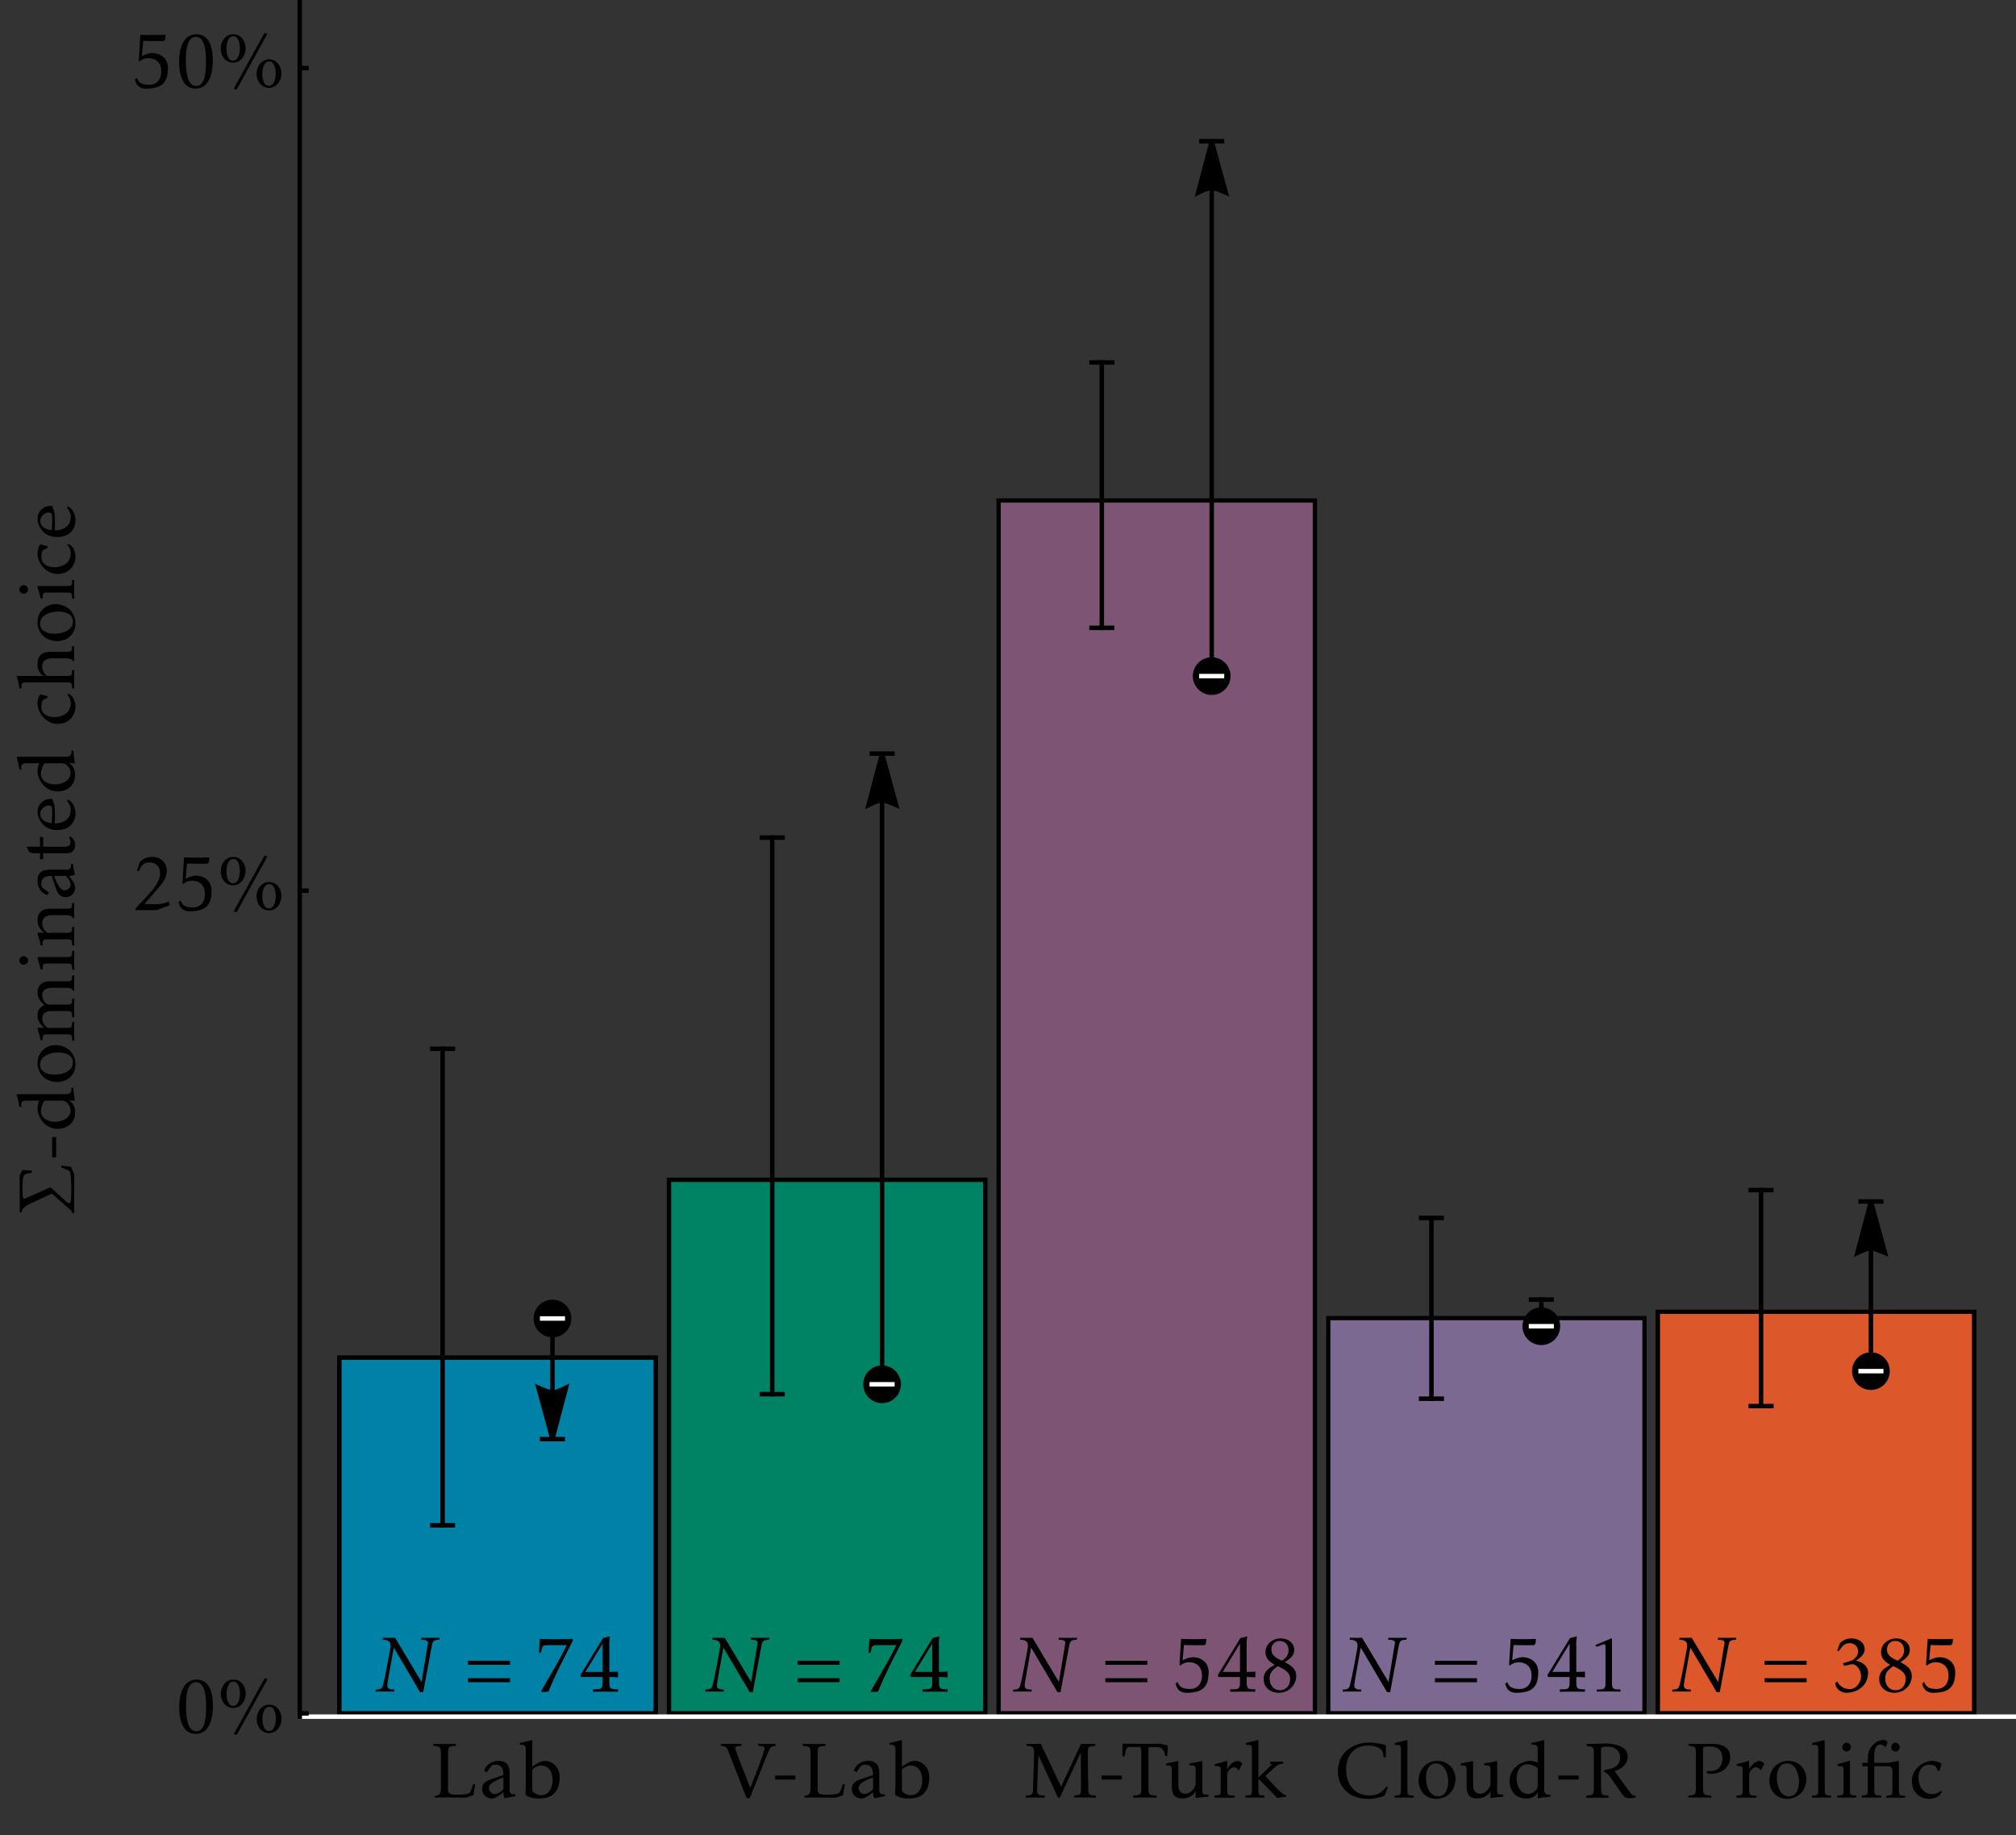 <?xml version="1.0"?>
 <svg xmlns="http://www.w3.org/2000/svg" xmlns:xlink="http://www.w3.org/1999/xlink" width="900" height="819" viewBox="0 0 900 819" version="1.1"><rect x="0" y="0" width="900" height="819" fill="#333333" stroke="none"/> <g id="surface26"> <path style="fill-rule:nonzero;fill:rgb(0%,50.587%,65.097%);fill-opacity:1;stroke-width:1;stroke-linecap:square;stroke-linejoin:miter;stroke:rgb(0%,50.587%,65.097%);stroke-opacity:1;stroke-miterlimit:3.239;" d="M 151.48 764.711 L 151.48 605.934 L 292.742 605.934 L 292.742 764.711 Z M 151.48 764.711 "></path> <path style="fill:none;stroke-width:2;stroke-linecap:square;stroke-linejoin:miter;stroke:rgb(0%,0%,0%);stroke-opacity:1;stroke-miterlimit:3.25;" d="M 151.48 764.711 L 151.48 605.934 L 292.742 605.934 L 292.742 764.711 Z M 151.48 764.711 "></path> <path style="fill:none;stroke-width:2;stroke-linecap:square;stroke-linejoin:miter;stroke:rgb(0%,0%,0%);stroke-opacity:1;stroke-miterlimit:3.25;" d="M 192.988 680.777 L 202.184 680.777 "></path> <path style="fill:none;stroke-width:2;stroke-linecap:square;stroke-linejoin:miter;stroke:rgb(0%,0%,0%);stroke-opacity:1;stroke-miterlimit:3.25;" d="M 192.988 468.109 L 202.184 468.109 "></path> <path style="fill:none;stroke-width:2;stroke-linecap:square;stroke-linejoin:miter;stroke:rgb(0%,0%,0%);stroke-opacity:1;stroke-miterlimit:3.25;" d="M 197.586 680.777 L 197.586 468.109 "></path> <path style="fill:none;stroke-width:2;stroke-linecap:butt;stroke-linejoin:miter;stroke:rgb(0%,0%,0%);stroke-opacity:1;stroke-miterlimit:3.25;" d="M 246.637 588.469 L 246.637 621.484 "></path> <path style="fill-rule:nonzero;fill:rgb(0%,0%,0%);fill-opacity:1;stroke-width:2;stroke-linecap:square;stroke-linejoin:miter;stroke:rgb(0%,0%,0%);stroke-opacity:1;stroke-miterlimit:3.25;" d="M 252.676 619.363 L 251.992 619.703 L 250.344 620.438 L 249.352 620.828 L 248.352 621.168 L 247.422 621.402 L 246.637 621.484 L 245.926 621.402 L 245.008 621.168 L 243.977 620.828 L 242.922 620.438 L 241.121 619.703 L 240.355 619.363 L 246.637 642.32 Z M 252.676 619.363 "></path> <path style=" stroke:none;fill-rule:evenodd;fill:rgb(0%,0%,0%);fill-opacity:1;" d="M 255.055 588.469 C 255.055 586.238 254.168 584.094 252.59 582.516 C 251.012 580.938 248.867 580.051 246.637 580.051 C 244.406 580.051 242.262 580.938 240.684 582.516 C 239.105 584.094 238.219 586.238 238.219 588.469 C 238.219 590.699 239.105 592.844 240.684 594.422 C 242.262 596 244.406 596.887 246.637 596.887 C 248.867 596.887 251.012 596 252.59 594.422 C 254.168 592.844 255.055 590.699 255.055 588.469 Z M 255.055 588.469 "></path> <path style="fill:none;stroke-width:2;stroke-linecap:square;stroke-linejoin:miter;stroke:rgb(0%,0%,0%);stroke-opacity:1;stroke-miterlimit:3.25;" d="M 242.039 642.32 L 251.234 642.32 "></path> <path style="fill:none;stroke-width:2;stroke-linecap:square;stroke-linejoin:miter;stroke:rgb(99.998%,99.998%,99.998%);stroke-opacity:1;stroke-miterlimit:3.25;" d="M 242.039 588.469 L 251.234 588.469 "></path> <path style=" stroke:none;fill-rule:evenodd;fill:rgb(0%,0%,0%);fill-opacity:1;" d="M 196.312 730.969 C 193.594 731.039 190.875 731.039 188.156 730.969 L 188.016 731.863 C 188.984 731.895 191.27 731.863 191.055 733.254 L 188.195 750.703 L 176.395 730.969 C 174.609 731.004 172.785 731.039 170.992 730.969 L 170.816 731.863 C 173.68 731.895 174.754 732.859 174.25 735.648 C 173.285 741.016 172.211 746.914 171.07 751.777 C 170.566 753.816 169.887 754.031 167.848 754.102 L 167.672 754.996 C 170.422 754.961 173.18 754.922 175.93 754.996 L 176.109 754.102 C 174.785 754.066 172.891 754.102 172.891 752.277 C 172.891 751.668 173.25 749.668 173.465 748.379 L 175.789 735.332 L 187.555 755.285 L 188.914 755.285 L 192.699 734.969 C 193.164 732.395 193.453 731.965 196.168 731.863 Z M 196.312 730.969 "></path> <path style=" stroke:none;fill-rule:evenodd;fill:rgb(0%,0%,0%);fill-opacity:1;" d="M 227.684 743.016 L 227.684 741.227 L 208.914 741.227 L 208.914 743.016 Z M 227.684 750.812 L 227.684 749.027 L 208.914 749.027 L 208.914 750.812 Z M 227.684 750.812 "></path> <path style=" stroke:none;fill-rule:evenodd;fill:rgb(0%,0%,0%);fill-opacity:1;" d="M 255.75 732.219 L 255.645 731.469 C 250.816 731.645 245.848 731.645 241.02 731.469 L 240.551 737.688 L 241.516 737.688 C 242.055 735.578 241.59 734.258 244.273 734.258 L 252.996 734.258 C 249.602 741.371 245.418 747.953 241.555 754.816 L 241.801 755.207 L 244.844 755.031 C 246.383 751.137 248.133 747.383 249.957 743.625 Z M 255.75 732.219 "></path> <path style=" stroke:none;fill-rule:evenodd;fill:rgb(0%,0%,0%);fill-opacity:1;" d="M 275.891 755.066 L 275.891 753.996 C 273.211 753.848 272.031 754.242 272.031 751.168 L 272.031 748.488 C 272.031 748.488 274.602 748.488 275.891 748.633 L 275.891 746.094 C 274.531 746.199 272.031 746.199 272.031 746.199 L 271.996 733.469 C 271.996 731.359 271.996 733.469 272.281 730.324 L 269.203 731.105 L 259.082 747.668 L 259.477 748.488 L 269.023 748.488 L 269.023 751.168 C 269.023 754.457 267.453 753.848 264.668 753.996 L 264.668 755.066 C 268.422 754.996 272.137 754.996 275.891 755.066 Z M 269.023 746.199 L 261.34 746.199 L 269.023 733.609 Z M 269.023 746.199 "></path> <path style="fill-rule:nonzero;fill:rgb(0%,50.98%,39.215%);fill-opacity:1;stroke-width:2;stroke-linecap:square;stroke-linejoin:miter;stroke:rgb(0%,50.98%,39.215%);stroke-opacity:1;stroke-miterlimit:3.25;" d="M 298.629 764.711 L 298.629 526.547 L 439.895 526.547 L 439.895 764.711 Z M 298.629 764.711 "></path> <path style="fill:none;stroke-width:2;stroke-linecap:square;stroke-linejoin:miter;stroke:rgb(0%,0%,0%);stroke-opacity:1;stroke-miterlimit:3.25;" d="M 298.629 764.711 L 298.629 526.547 L 439.895 526.547 L 439.895 764.711 Z M 298.629 764.711 "></path> <path style="fill:none;stroke-width:2;stroke-linecap:square;stroke-linejoin:miter;stroke:rgb(0%,0%,0%);stroke-opacity:1;stroke-miterlimit:3.25;" d="M 340.137 622.258 L 349.336 622.258 "></path> <path style="fill:none;stroke-width:2;stroke-linecap:square;stroke-linejoin:miter;stroke:rgb(0%,0%,0%);stroke-opacity:1;stroke-miterlimit:3.25;" d="M 340.137 373.844 L 349.336 373.844 "></path> <path style="fill:none;stroke-width:2;stroke-linecap:square;stroke-linejoin:miter;stroke:rgb(0%,0%,0%);stroke-opacity:1;stroke-miterlimit:3.25;" d="M 344.738 622.258 L 344.738 373.844 "></path> <path style="fill:none;stroke-width:2;stroke-linecap:butt;stroke-linejoin:miter;stroke:rgb(0%,0%,0%);stroke-opacity:1;stroke-miterlimit:3.25;" d="M 393.785 617.844 L 393.785 357.184 "></path> <path style="fill-rule:nonzero;fill:rgb(0%,0%,0%);fill-opacity:1;stroke-width:2;stroke-linecap:square;stroke-linejoin:miter;stroke:rgb(0%,0%,0%);stroke-opacity:1;stroke-miterlimit:3.25;" d="M 387.746 359.301 L 388.434 358.965 L 390.082 358.23 L 391.07 357.84 L 392.07 357.5 L 393.004 357.266 L 393.785 357.184 L 394.496 357.266 L 395.414 357.5 L 396.449 357.84 L 397.5 358.23 L 399.301 358.965 L 400.07 359.301 L 393.785 336.348 Z M 387.746 359.301 "></path> <path style=" stroke:none;fill-rule:evenodd;fill:rgb(0%,0%,0%);fill-opacity:1;" d="M 402.203 617.844 C 402.203 615.609 401.316 613.469 399.738 611.891 C 398.16 610.312 396.02 609.426 393.785 609.426 C 391.555 609.426 389.414 610.312 387.836 611.891 C 386.258 613.469 385.371 615.609 385.371 617.844 C 385.371 620.074 386.258 622.215 387.836 623.793 C 389.414 625.371 391.555 626.258 393.785 626.258 C 396.02 626.258 398.16 625.371 399.738 623.793 C 401.316 622.215 402.203 620.074 402.203 617.844 Z M 402.203 617.844 "></path> <path style="fill:none;stroke-width:2;stroke-linecap:square;stroke-linejoin:miter;stroke:rgb(0%,0%,0%);stroke-opacity:1;stroke-miterlimit:3.25;" d="M 389.188 336.348 L 398.383 336.348 "></path> <path style="fill:none;stroke-width:2;stroke-linecap:square;stroke-linejoin:miter;stroke:rgb(99.998%,99.998%,99.998%);stroke-opacity:1;stroke-miterlimit:3.25;" d="M 389.188 617.844 L 398.383 617.844 "></path> <path style=" stroke:none;fill-rule:evenodd;fill:rgb(0%,0%,0%);fill-opacity:1;" d="M 343.465 730.969 C 340.746 731.039 338.027 731.039 335.309 730.969 L 335.168 731.863 C 336.133 731.895 338.422 731.863 338.203 733.254 L 335.344 750.703 L 323.543 730.969 C 321.758 731.004 319.934 731.039 318.145 730.969 L 317.965 731.863 C 320.828 731.895 321.902 732.859 321.402 735.648 C 320.434 741.016 319.363 746.914 318.219 751.777 C 317.719 753.816 317.039 754.031 315 754.102 L 314.82 754.996 C 317.57 754.961 320.328 754.922 323.078 754.996 L 323.258 754.102 C 321.934 754.066 320.043 754.102 320.043 752.277 C 320.043 751.668 320.398 749.668 320.613 748.379 L 322.938 735.332 L 334.703 755.285 L 336.062 755.285 L 339.852 734.969 C 340.312 732.395 340.605 731.965 343.316 731.863 Z M 343.465 730.969 "></path> <path style=" stroke:none;fill-rule:evenodd;fill:rgb(0%,0%,0%);fill-opacity:1;" d="M 374.836 743.016 L 374.836 741.227 L 356.062 741.227 L 356.062 743.016 Z M 374.836 750.812 L 374.836 749.027 L 356.062 749.027 L 356.062 750.812 Z M 374.836 750.812 "></path> <path style=" stroke:none;fill-rule:evenodd;fill:rgb(0%,0%,0%);fill-opacity:1;" d="M 402.902 732.219 L 402.793 731.469 C 397.965 731.645 392.996 731.645 388.168 731.469 L 387.699 737.688 L 388.668 737.688 C 389.203 735.578 388.742 734.258 391.422 734.258 L 400.145 734.258 C 396.75 741.371 392.566 747.953 388.703 754.816 L 388.953 755.207 L 391.992 755.031 C 393.531 751.137 395.285 747.383 397.109 743.625 Z M 402.902 732.219 "></path> <path style=" stroke:none;fill-rule:evenodd;fill:rgb(0%,0%,0%);fill-opacity:1;" d="M 423.043 755.066 L 423.043 753.996 C 420.359 753.848 419.18 754.242 419.18 751.168 L 419.18 748.488 C 419.18 748.488 421.754 748.488 423.043 748.633 L 423.043 746.094 C 421.684 746.199 419.18 746.199 419.18 746.199 L 419.148 733.469 C 419.148 731.359 419.148 733.469 419.434 730.324 L 416.352 731.105 L 406.234 747.668 L 406.629 748.488 L 416.176 748.488 L 416.176 751.168 C 416.176 754.457 414.605 753.848 411.816 753.996 L 411.816 755.066 C 415.57 754.996 419.289 754.996 423.043 755.066 Z M 416.176 746.199 L 408.488 746.199 L 416.176 733.609 Z M 416.176 746.199 "></path> <path style="fill-rule:nonzero;fill:rgb(49.411%,32.941%,45.882%);fill-opacity:1;stroke-width:2;stroke-linecap:square;stroke-linejoin:miter;stroke:rgb(49.411%,32.941%,45.882%);stroke-opacity:1;stroke-miterlimit:3.25;" d="M 445.777 764.711 L 445.777 223.336 L 587.043 223.336 L 587.043 764.711 Z M 445.777 764.711 "></path> <path style="fill:none;stroke-width:2;stroke-linecap:square;stroke-linejoin:miter;stroke:rgb(0%,0%,0%);stroke-opacity:1;stroke-miterlimit:3.25;" d="M 445.777 764.711 L 445.777 223.336 L 587.043 223.336 L 587.043 764.711 Z M 445.777 764.711 "></path> <path style="fill:none;stroke-width:2;stroke-linecap:square;stroke-linejoin:miter;stroke:rgb(0%,0%,0%);stroke-opacity:1;stroke-miterlimit:3.25;" d="M 487.289 280.215 L 496.484 280.215 "></path> <path style="fill:none;stroke-width:2;stroke-linecap:square;stroke-linejoin:miter;stroke:rgb(0%,0%,0%);stroke-opacity:1;stroke-miterlimit:3.25;" d="M 487.289 161.762 L 496.484 161.762 "></path> <path style="fill:none;stroke-width:2;stroke-linecap:square;stroke-linejoin:miter;stroke:rgb(0%,0%,0%);stroke-opacity:1;stroke-miterlimit:3.25;" d="M 491.887 280.215 L 491.887 161.762 "></path> <path style="fill:none;stroke-width:2;stroke-linecap:butt;stroke-linejoin:miter;stroke:rgb(0%,0%,0%);stroke-opacity:1;stroke-miterlimit:3.25;" d="M 540.938 301.758 L 540.938 83.848 "></path> <path style="fill-rule:nonzero;fill:rgb(0%,0%,0%);fill-opacity:1;stroke-width:2;stroke-linecap:square;stroke-linejoin:miter;stroke:rgb(0%,0%,0%);stroke-opacity:1;stroke-miterlimit:3.25;" d="M 534.895 85.965 L 535.582 85.629 L 537.23 84.895 L 538.223 84.5 L 539.223 84.164 L 540.152 83.93 L 540.938 83.848 L 541.645 83.93 L 542.562 84.164 L 543.598 84.5 L 544.652 84.895 L 546.453 85.629 L 547.219 85.965 L 540.938 63.012 Z M 534.895 85.965 "></path> <path style=" stroke:none;fill-rule:evenodd;fill:rgb(0%,0%,0%);fill-opacity:1;" d="M 549.352 301.758 C 549.352 299.527 548.465 297.387 546.887 295.809 C 545.309 294.227 543.168 293.34 540.938 293.34 C 538.703 293.34 536.562 294.227 534.984 295.809 C 533.406 297.387 532.52 299.527 532.52 301.758 C 532.52 303.992 533.406 306.133 534.984 307.711 C 536.562 309.289 538.703 310.176 540.938 310.176 C 543.168 310.176 545.309 309.289 546.887 307.711 C 548.465 306.133 549.352 303.992 549.352 301.758 Z M 549.352 301.758 "></path> <path style="fill:none;stroke-width:2;stroke-linecap:square;stroke-linejoin:miter;stroke:rgb(0%,0%,0%);stroke-opacity:1;stroke-miterlimit:3.25;" d="M 536.336 63.012 L 545.535 63.012 "></path> <path style="fill:none;stroke-width:2;stroke-linecap:square;stroke-linejoin:miter;stroke:rgb(99.998%,99.998%,99.998%);stroke-opacity:1;stroke-miterlimit:3.25;" d="M 536.336 301.758 L 545.535 301.758 "></path> <path style=" stroke:none;fill-rule:evenodd;fill:rgb(0%,0%,0%);fill-opacity:1;" d="M 480.848 730.969 C 478.129 731.039 475.41 731.039 472.691 730.969 L 472.551 731.863 C 473.52 731.895 475.805 731.863 475.59 733.254 L 472.73 750.703 L 460.93 730.969 C 459.145 731.004 457.32 731.039 455.527 730.969 L 455.352 731.863 C 458.215 731.895 459.289 732.859 458.785 735.648 C 457.82 741.016 456.746 746.914 455.605 751.777 C 455.102 753.816 454.422 754.031 452.383 754.102 L 452.207 754.996 C 454.957 754.961 457.715 754.922 460.465 754.996 L 460.641 754.102 C 459.32 754.066 457.426 754.102 457.426 752.277 C 457.426 751.668 457.785 749.668 458 748.379 L 460.324 735.332 L 472.09 755.285 L 473.449 755.285 L 477.234 734.969 C 477.699 732.395 477.988 731.965 480.703 731.863 Z M 480.848 730.969 "></path> <path style=" stroke:none;fill-rule:evenodd;fill:rgb(0%,0%,0%);fill-opacity:1;" d="M 512.219 743.016 L 512.219 741.227 L 493.449 741.227 L 493.449 743.016 Z M 512.219 750.812 L 512.219 749.027 L 493.449 749.027 L 493.449 750.812 Z M 512.219 750.812 "></path> <path style=" stroke:none;fill-rule:evenodd;fill:rgb(0%,0%,0%);fill-opacity:1;" d="M 539.57 746.238 C 539.57 742.23 536.496 739.656 532.598 739.656 C 530.953 739.656 529.379 740.301 527.949 741.016 L 528.555 734.219 C 531.633 734.328 534.672 734.289 537.746 734.289 C 537.816 734.258 538.355 733.508 538.355 733.508 L 538.57 731.469 C 534.848 731.645 530.988 731.645 527.27 731.469 L 526.555 742.98 L 526.875 743.375 C 528.059 742.406 529.273 741.906 530.809 741.906 C 534.527 741.906 536.602 744.27 536.602 747.914 C 536.602 751.277 534.742 753.816 531.203 753.816 C 527.055 753.816 526.445 752.277 525.656 750.703 L 524.836 751.492 C 525.586 754.961 528.02 755.531 529.559 755.531 C 537.035 755.602 539.605 752.707 539.57 746.238 Z M 539.57 746.238 "></path> <path style=" stroke:none;fill-rule:evenodd;fill:rgb(0%,0%,0%);fill-opacity:1;" d="M 560.426 755.066 L 560.426 753.996 C 557.746 753.848 556.566 754.242 556.566 751.168 L 556.566 748.488 C 556.566 748.488 559.137 748.488 560.426 748.633 L 560.426 746.094 C 559.066 746.199 556.566 746.199 556.566 746.199 L 556.531 733.469 C 556.531 731.359 556.531 733.469 556.816 730.324 L 553.738 731.105 L 543.617 747.668 L 544.012 748.488 L 553.559 748.488 L 553.559 751.168 C 553.559 754.457 551.988 753.848 549.199 753.996 L 549.199 755.066 C 552.957 754.996 556.672 754.996 560.426 755.066 Z M 553.559 746.199 L 545.875 746.199 L 553.559 733.609 Z M 553.559 746.199 "></path> <path style=" stroke:none;fill-rule:evenodd;fill:rgb(0%,0%,0%);fill-opacity:1;" d="M 578.672 748.094 C 578.672 744.734 576.277 743.234 573.559 741.875 C 575.598 740.477 577.777 739.156 577.777 736.402 C 577.777 733.039 574.812 731.254 571.738 731.254 C 568.16 731.254 564.945 733.684 564.945 737.441 C 564.945 740.23 566.84 741.766 569.055 743.055 C 566.375 744.555 564.121 746.023 564.121 749.344 C 564.121 753.277 567.266 755.531 570.988 755.531 C 575.098 755.531 578.672 752.277 578.672 748.094 Z M 575.242 736.543 C 575.242 738.762 574.098 740.012 572.309 741.227 C 570.129 740.121 567.59 739.086 567.59 736.223 C 567.59 734.004 569.09 732.395 571.344 732.395 C 573.777 732.395 575.242 734.184 575.242 736.543 Z M 575.957 749.453 C 575.957 752.133 574.238 754.387 571.449 754.387 C 568.414 754.387 566.801 751.957 566.801 749.129 C 566.801 746.555 568.16 745.234 570.414 743.625 C 572.918 744.879 575.957 746.094 575.957 749.453 Z M 575.957 749.453 "></path> <path style="fill-rule:nonzero;fill:rgb(48.627%,41.176%,57.254%);fill-opacity:1;stroke-width:2;stroke-linecap:square;stroke-linejoin:miter;stroke:rgb(48.627%,41.176%,57.254%);stroke-opacity:1;stroke-miterlimit:3.25;" d="M 592.93 764.711 L 592.93 588.25 L 734.191 588.25 L 734.191 764.711 Z M 592.93 764.711 "></path> <path style="fill:none;stroke-width:2;stroke-linecap:square;stroke-linejoin:miter;stroke:rgb(0%,0%,0%);stroke-opacity:1;stroke-miterlimit:3.25;" d="M 592.93 764.711 L 592.93 588.25 L 734.191 588.25 L 734.191 764.711 Z M 592.93 764.711 "></path> <path style="fill:none;stroke-width:2;stroke-linecap:square;stroke-linejoin:miter;stroke:rgb(0%,0%,0%);stroke-opacity:1;stroke-miterlimit:3.25;" d="M 634.438 624.273 L 643.633 624.273 "></path> <path style="fill:none;stroke-width:2;stroke-linecap:square;stroke-linejoin:miter;stroke:rgb(0%,0%,0%);stroke-opacity:1;stroke-miterlimit:3.25;" d="M 634.438 543.582 L 643.633 543.582 "></path> <path style="fill:none;stroke-width:2;stroke-linecap:square;stroke-linejoin:miter;stroke:rgb(0%,0%,0%);stroke-opacity:1;stroke-miterlimit:3.25;" d="M 639.035 624.273 L 639.035 543.582 "></path> <path style="fill:none;stroke-width:2;stroke-linecap:square;stroke-linejoin:miter;stroke:rgb(0%,0%,0%);stroke-opacity:1;stroke-miterlimit:3.25;" d="M 688.086 591.926 L 688.086 580.027 "></path> <path style=" stroke:none;fill-rule:evenodd;fill:rgb(0%,0%,0%);fill-opacity:1;" d="M 696.504 591.926 C 696.504 589.691 695.617 587.551 694.039 585.973 C 692.457 584.395 690.316 583.508 688.086 583.508 C 685.852 583.508 683.711 584.395 682.133 585.973 C 680.555 587.551 679.668 589.691 679.668 591.926 C 679.668 594.156 680.555 596.297 682.133 597.875 C 683.711 599.453 685.852 600.34 688.086 600.34 C 690.316 600.34 692.457 599.453 694.039 597.875 C 695.617 596.297 696.504 594.156 696.504 591.926 Z M 696.504 591.926 "></path> <path style="fill:none;stroke-width:2;stroke-linecap:square;stroke-linejoin:miter;stroke:rgb(0%,0%,0%);stroke-opacity:1;stroke-miterlimit:3.25;" d="M 683.488 580.027 L 692.684 580.027 "></path> <path style="fill:none;stroke-width:2;stroke-linecap:square;stroke-linejoin:miter;stroke:rgb(99.998%,99.998%,99.998%);stroke-opacity:1;stroke-miterlimit:3.25;" d="M 683.488 591.926 L 692.684 591.926 "></path> <path style=" stroke:none;fill-rule:evenodd;fill:rgb(0%,0%,0%);fill-opacity:1;" d="M 628 730.969 C 625.281 731.039 622.562 731.039 619.844 730.969 L 619.703 731.863 C 620.668 731.895 622.953 731.863 622.738 733.254 L 619.879 750.703 L 608.078 730.969 C 606.293 731.004 604.469 731.039 602.68 730.969 L 602.5 731.863 C 605.363 731.895 606.438 732.859 605.938 735.648 C 604.969 741.016 603.898 746.914 602.754 751.777 C 602.254 753.816 601.574 754.031 599.535 754.102 L 599.355 754.996 C 602.105 754.961 604.863 754.922 607.613 754.996 L 607.793 754.102 C 606.469 754.066 604.578 754.102 604.578 752.277 C 604.578 751.668 604.934 749.668 605.148 748.379 L 607.473 735.332 L 619.238 755.285 L 620.598 755.285 L 624.383 734.969 C 624.848 732.395 625.141 731.965 627.852 731.863 Z M 628 730.969 "></path> <path style=" stroke:none;fill-rule:evenodd;fill:rgb(0%,0%,0%);fill-opacity:1;" d="M 659.371 743.016 L 659.371 741.227 L 640.598 741.227 L 640.598 743.016 Z M 659.371 750.812 L 659.371 749.027 L 640.598 749.027 L 640.598 750.812 Z M 659.371 750.812 "></path> <path style=" stroke:none;fill-rule:evenodd;fill:rgb(0%,0%,0%);fill-opacity:1;" d="M 686.719 746.238 C 686.719 742.23 683.645 739.656 679.75 739.656 C 678.105 739.656 676.527 740.301 675.098 741.016 L 675.703 734.219 C 678.785 734.328 681.82 734.289 684.895 734.289 C 684.965 734.258 685.504 733.508 685.504 733.508 L 685.719 731.469 C 682 731.645 678.137 731.645 674.418 731.469 L 673.703 742.98 L 674.027 743.375 C 675.207 742.406 676.422 741.906 677.957 741.906 C 681.676 741.906 683.75 744.27 683.75 747.914 C 683.75 751.277 681.891 753.816 678.352 753.816 C 674.203 753.816 673.594 752.277 672.809 750.703 L 671.988 751.492 C 672.738 754.961 675.168 755.531 676.707 755.531 C 684.184 755.602 686.758 752.707 686.719 746.238 Z M 686.719 746.238 "></path> <path style=" stroke:none;fill-rule:evenodd;fill:rgb(0%,0%,0%);fill-opacity:1;" d="M 707.578 755.066 L 707.578 753.996 C 704.895 753.848 703.715 754.242 703.715 751.168 L 703.715 748.488 C 703.715 748.488 706.289 748.488 707.578 748.633 L 707.578 746.094 C 706.219 746.199 703.715 746.199 703.715 746.199 L 703.68 733.469 C 703.68 731.359 703.68 733.469 703.969 730.324 L 700.887 731.105 L 690.77 747.668 L 691.164 748.488 L 700.711 748.488 L 700.711 751.168 C 700.711 754.457 699.141 753.848 696.352 753.996 L 696.352 755.066 C 700.105 754.996 703.82 754.996 707.578 755.066 Z M 700.711 746.199 L 693.023 746.199 L 700.711 733.609 Z M 700.711 746.199 "></path> <path style=" stroke:none;fill-rule:evenodd;fill:rgb(0%,0%,0%);fill-opacity:1;" d="M 723.43 754.996 L 723.43 754.066 C 721.172 753.926 719.637 754.352 719.637 751.633 L 719.637 731.5 L 719.387 731.184 C 715.094 733.074 716.453 732.504 712.234 734.184 L 712.629 734.969 C 713.488 734.969 715.309 733.895 716.277 733.895 C 716.777 733.895 716.738 734.938 716.738 735.254 L 716.738 751.633 C 716.738 754.387 715.094 753.926 712.879 754.066 L 712.879 754.996 C 716.383 754.922 719.922 754.922 723.43 754.996 Z M 723.43 754.996 "></path> <path style="fill-rule:nonzero;fill:rgb(86.273%,34.509%,16.47%);fill-opacity:1;stroke-width:2;stroke-linecap:square;stroke-linejoin:miter;stroke:rgb(86.273%,34.509%,16.47%);stroke-opacity:1;stroke-miterlimit:3.25;" d="M 740.078 764.711 L 740.078 585.418 L 881.344 585.418 L 881.344 764.711 Z M 740.078 764.711 "></path> <path style="fill:none;stroke-width:2;stroke-linecap:square;stroke-linejoin:miter;stroke:rgb(0%,0%,0%);stroke-opacity:1;stroke-miterlimit:3.25;" d="M 740.078 764.711 L 740.078 585.418 L 881.344 585.418 L 881.344 764.711 Z M 740.078 764.711 "></path> <path style="fill:none;stroke-width:2;stroke-linecap:square;stroke-linejoin:miter;stroke:rgb(0%,0%,0%);stroke-opacity:1;stroke-miterlimit:3.25;" d="M 781.586 627.574 L 790.785 627.574 "></path> <path style="fill:none;stroke-width:2;stroke-linecap:square;stroke-linejoin:miter;stroke:rgb(0%,0%,0%);stroke-opacity:1;stroke-miterlimit:3.25;" d="M 781.586 531.168 L 790.785 531.168 "></path> <path style="fill:none;stroke-width:2;stroke-linecap:square;stroke-linejoin:miter;stroke:rgb(0%,0%,0%);stroke-opacity:1;stroke-miterlimit:3.25;" d="M 786.184 627.574 L 786.184 531.168 "></path> <path style="fill:none;stroke-width:2;stroke-linecap:butt;stroke-linejoin:miter;stroke:rgb(0%,0%,0%);stroke-opacity:1;stroke-miterlimit:3.25;" d="M 835.234 611.969 L 835.234 557.086 "></path> <path style="fill-rule:nonzero;fill:rgb(0%,0%,0%);fill-opacity:1;stroke-width:2;stroke-linecap:square;stroke-linejoin:miter;stroke:rgb(0%,0%,0%);stroke-opacity:1;stroke-miterlimit:3.25;" d="M 829.195 559.203 L 829.883 558.867 L 831.531 558.133 L 832.52 557.742 L 833.52 557.402 L 834.449 557.168 L 835.234 557.086 L 835.945 557.168 L 836.863 557.402 L 837.895 557.742 L 838.949 558.133 L 840.75 558.867 L 841.52 559.203 L 835.234 536.25 Z M 829.195 559.203 "></path> <path style=" stroke:none;fill-rule:evenodd;fill:rgb(0%,0%,0%);fill-opacity:1;" d="M 843.652 611.969 C 843.652 609.734 842.766 607.594 841.188 606.016 C 839.609 604.438 837.469 603.551 835.234 603.551 C 833.004 603.551 830.863 604.438 829.285 606.016 C 827.703 607.594 826.816 609.734 826.816 611.969 C 826.816 614.199 827.703 616.34 829.285 617.918 C 830.863 619.496 833.004 620.383 835.234 620.383 C 837.469 620.383 839.609 619.496 841.188 617.918 C 842.766 616.34 843.652 614.199 843.652 611.969 Z M 843.652 611.969 "></path> <path style="fill:none;stroke-width:2;stroke-linecap:square;stroke-linejoin:miter;stroke:rgb(0%,0%,0%);stroke-opacity:1;stroke-miterlimit:3.25;" d="M 830.637 536.25 L 839.832 536.25 "></path> <path style="fill:none;stroke-width:2;stroke-linecap:square;stroke-linejoin:miter;stroke:rgb(99.998%,99.998%,99.998%);stroke-opacity:1;stroke-miterlimit:3.25;" d="M 830.637 611.969 L 839.832 611.969 "></path> <path style=" stroke:none;fill-rule:evenodd;fill:rgb(0%,0%,0%);fill-opacity:1;" d="M 775.148 730.969 C 772.43 731.039 769.711 731.039 766.992 730.969 L 766.852 731.863 C 767.816 731.895 770.105 731.863 769.891 733.254 L 767.031 750.703 L 755.227 730.969 C 753.441 731.004 751.617 731.039 749.828 730.969 L 749.648 731.863 C 752.516 731.895 753.586 732.859 753.086 735.648 C 752.121 741.016 751.047 746.914 749.902 751.777 C 749.402 753.816 748.723 754.031 746.684 754.102 L 746.504 754.996 C 749.258 754.961 752.012 754.922 754.766 754.996 L 754.941 754.102 C 753.621 754.066 751.727 754.102 751.727 752.277 C 751.727 751.668 752.082 749.668 752.297 748.379 L 754.625 735.332 L 766.387 755.285 L 767.746 755.285 L 771.535 734.969 C 772 732.395 772.289 731.965 775.004 731.863 Z M 775.148 730.969 "></path> <path style=" stroke:none;fill-rule:evenodd;fill:rgb(0%,0%,0%);fill-opacity:1;" d="M 806.52 743.016 L 806.52 741.227 L 787.746 741.227 L 787.746 743.016 Z M 806.52 750.812 L 806.52 749.027 L 787.746 749.027 L 787.746 750.812 Z M 806.52 750.812 "></path> <path style=" stroke:none;fill-rule:evenodd;fill:rgb(0%,0%,0%);fill-opacity:1;" d="M 833.977 746.594 C 834.012 743.551 831.227 741.656 828.508 741.195 C 830.293 740.012 832.438 738.547 832.438 736.152 C 832.438 732.828 829.504 731.254 826.504 731.254 C 824.465 731.254 822.82 731.934 821.391 733.398 L 820.141 736.762 L 820.961 736.902 C 822.176 735.113 823.246 733.363 825.719 733.363 C 827.828 733.363 829.504 734.898 829.504 737.047 C 829.504 739.441 827.539 741.051 825.355 741.551 L 822.715 742.336 L 823.285 743.52 L 826.109 742.871 C 828.469 742.266 830.652 744.91 830.832 747.953 C 830.973 750.242 829.117 753.887 825.789 753.887 C 824.574 753.887 821.816 753.602 820.172 750.488 L 819.316 751.207 C 819.531 754.281 822.465 755.531 824.141 755.531 C 828.793 755.531 833.906 752.742 833.977 746.594 Z M 833.977 746.594 "></path> <path style=" stroke:none;fill-rule:evenodd;fill:rgb(0%,0%,0%);fill-opacity:1;" d="M 853.473 748.094 C 853.473 744.734 851.078 743.234 848.359 741.875 C 850.398 740.477 852.578 739.156 852.578 736.402 C 852.578 733.039 849.613 731.254 846.539 731.254 C 842.961 731.254 839.746 733.684 839.746 737.441 C 839.746 740.23 841.641 741.766 843.855 743.055 C 841.176 744.555 838.922 746.023 838.922 749.344 C 838.922 753.277 842.066 755.531 845.789 755.531 C 849.898 755.531 853.473 752.277 853.473 748.094 Z M 850.043 736.543 C 850.043 738.762 848.898 740.012 847.109 741.227 C 844.93 740.121 842.391 739.086 842.391 736.223 C 842.391 734.004 843.891 732.395 846.145 732.395 C 848.578 732.395 850.043 734.184 850.043 736.543 Z M 850.758 749.453 C 850.758 752.133 849.039 754.387 846.25 754.387 C 843.215 754.387 841.602 751.957 841.602 749.129 C 841.602 746.555 842.961 745.234 845.215 743.625 C 847.719 744.879 850.758 746.094 850.758 749.453 Z M 850.758 749.453 "></path> <path style=" stroke:none;fill-rule:evenodd;fill:rgb(0%,0%,0%);fill-opacity:1;" d="M 872.867 746.238 C 872.867 742.23 869.789 739.656 865.895 739.656 C 864.25 739.656 862.676 740.301 861.246 741.016 L 861.852 734.219 C 864.93 734.328 867.969 734.289 871.043 734.289 C 871.113 734.258 871.652 733.508 871.652 733.508 L 871.867 731.469 C 868.145 731.645 864.285 731.645 860.566 731.469 L 859.848 742.98 L 860.172 743.375 C 861.355 742.406 862.566 741.906 864.105 741.906 C 867.82 741.906 869.898 744.27 869.898 747.914 C 869.898 751.277 868.039 753.816 864.5 753.816 C 860.352 753.816 859.742 752.277 858.953 750.703 L 858.133 751.492 C 858.883 754.961 861.316 755.531 862.855 755.531 C 870.328 755.602 872.902 752.707 872.867 746.238 Z M 872.867 746.238 "></path> <path style="fill:none;stroke-width:2;stroke-linecap:square;stroke-linejoin:miter;stroke:rgb(99.998%,99.998%,99.998%);stroke-opacity:1;stroke-miterlimit:3.25;" d="M 899 766.18 L 133.82 766.18 "></path> <path style="fill:none;stroke-width:2;stroke-linecap:square;stroke-linejoin:miter;stroke:rgb(0%,0%,0%);stroke-opacity:1;stroke-miterlimit:3.25;" d="M 133.82 766.18 L 133.82 1 "></path> <path style=" stroke:none;fill-rule:evenodd;fill:rgb(0%,0%,0%);fill-opacity:1;" d="M 212.176 796.395 L 211.172 796.363 C 211.172 796.363 210.312 799.508 209.703 800.148 C 208.883 801.008 204.805 801.008 203.664 801.008 C 202.055 801.008 200.016 801.008 200.016 798.863 L 200.016 783.094 C 200.016 779.59 200.125 779.445 203.484 779.23 L 203.484 778.301 C 200.16 778.441 196.727 778.41 193.402 778.301 L 193.402 779.23 C 196.727 779.484 196.832 779.625 196.832 783.094 L 196.832 798.008 C 196.832 800.148 196.586 801.293 194.184 801.508 L 194.184 802.332 C 198.301 802.148 202.48 802.332 206.598 802.332 L 208.098 802.332 L 211.348 801.223 Z M 212.176 796.395 "></path> <path style=" stroke:none;fill-rule:evenodd;fill:rgb(0%,0%,0%);fill-opacity:1;" d="M 230.125 801.688 L 229.98 800.758 C 228.48 801.113 227.516 800.719 227.516 798.934 L 227.516 791.641 C 227.516 788.172 226.402 785.957 222.578 785.918 C 219.359 785.918 217.109 787.633 216.105 790.281 L 217.359 790.996 C 218.578 789.348 219.25 787.672 220.828 787.633 C 223.938 787.527 224.797 789.457 224.727 792.246 L 220.078 793.82 C 217.465 794.68 215.25 795.535 215.25 798.473 C 215.25 801.043 217.141 802.727 219.645 802.727 C 221.613 802.727 224.727 799.863 224.727 799.863 C 224.727 799.863 224.617 802.543 225.617 802.543 C 228.227 801.938 227.371 802.148 230.125 801.688 Z M 224.727 798.609 C 223.902 799.543 222.117 800.719 220.828 800.719 C 219.328 800.719 218.324 799.328 218.285 797.898 C 218.215 795.359 224.727 793.391 224.727 793.391 Z M 224.727 798.609 "></path> <path style=" stroke:none;fill-rule:evenodd;fill:rgb(0%,0%,0%);fill-opacity:1;" d="M 249.863 793.141 C 249.863 789.316 247.145 785.918 243.137 785.918 C 241.137 785.918 239.242 787.457 237.629 788.461 L 237.629 776.941 L 237.488 776.621 C 234.059 777.516 235.094 777.266 232.051 777.91 L 232.051 778.766 C 232.051 778.766 234.734 778.125 234.734 780.66 L 234.734 796 L 234.594 800.938 L 234.879 801.293 C 234.879 801.293 236.703 802.727 240.672 802.727 C 248.035 802.727 249.863 797.969 249.863 793.141 Z M 246.715 794.395 C 246.715 797.645 245.32 801.223 241.531 801.223 C 240.348 801.223 237.629 800.293 237.629 798.828 L 237.629 789.996 C 237.629 789.207 240.457 787.957 241.312 787.957 C 245.066 787.957 246.715 790.996 246.715 794.395 Z M 246.715 794.395 "></path> <path style=" stroke:none;fill-rule:evenodd;fill:rgb(0%,0%,0%);fill-opacity:1;" d="M 346.281 779.23 L 346.281 778.301 C 343.707 778.34 341.098 778.41 338.523 778.301 L 338.523 779.23 C 339.414 779.266 341.344 779.121 341.344 780.41 C 341.344 781.984 334.945 798.008 334.945 798.008 C 334.945 798.008 328.188 781.02 328.188 780.195 C 328.188 779.195 330.297 779.266 330.977 779.23 L 330.977 778.301 C 327.934 778.371 324.898 778.371 321.859 778.301 L 321.859 779.23 C 323.934 779.406 324.363 779.66 325.184 781.734 L 333.301 802.543 L 334.73 802.543 L 342.777 782.414 C 343.707 780.125 343.848 779.484 346.281 779.23 Z M 346.281 779.23 "></path> <path style=" stroke:none;fill-rule:evenodd;fill:rgb(0%,0%,0%);fill-opacity:1;" d="M 355.082 794.246 L 355.082 792.461 L 346.035 792.461 L 346.035 794.246 Z M 355.082 794.246 "></path> <path style=" stroke:none;fill-rule:evenodd;fill:rgb(0%,0%,0%);fill-opacity:1;" d="M 377.188 796.395 L 376.184 796.363 C 376.184 796.363 375.328 799.508 374.719 800.148 C 373.898 801.008 369.82 801.008 368.676 801.008 C 367.066 801.008 365.027 801.008 365.027 798.863 L 365.027 783.094 C 365.027 779.59 365.137 779.445 368.496 779.23 L 368.496 778.301 C 365.176 778.441 361.738 778.41 358.414 778.301 L 358.414 779.23 C 361.738 779.484 361.848 779.625 361.848 783.094 L 361.848 798.008 C 361.848 800.148 361.598 801.293 359.199 801.508 L 359.199 802.332 C 363.312 802.148 367.496 802.332 371.609 802.332 L 373.109 802.332 L 376.363 801.223 Z M 377.188 796.395 "></path> <path style=" stroke:none;fill-rule:evenodd;fill:rgb(0%,0%,0%);fill-opacity:1;" d="M 395.141 801.688 L 394.992 800.758 C 393.492 801.113 392.527 800.719 392.527 798.934 L 392.527 791.641 C 392.527 788.172 391.418 785.957 387.594 785.918 C 384.371 785.918 382.121 787.633 381.121 790.281 L 382.371 790.996 C 383.59 789.348 384.266 787.672 385.84 787.633 C 388.953 787.527 389.809 789.457 389.738 792.246 L 385.09 793.82 C 382.48 794.68 380.262 795.535 380.262 798.473 C 380.262 801.043 382.156 802.727 384.66 802.727 C 386.629 802.727 389.738 799.863 389.738 799.863 C 389.738 799.863 389.633 802.543 390.629 802.543 C 393.242 801.938 392.383 802.148 395.141 801.688 Z M 389.738 798.609 C 388.914 799.543 387.129 800.719 385.84 800.719 C 384.34 800.719 383.336 799.328 383.301 797.898 C 383.23 795.359 389.738 793.391 389.738 793.391 Z M 389.738 798.609 "></path> <path style=" stroke:none;fill-rule:evenodd;fill:rgb(0%,0%,0%);fill-opacity:1;" d="M 414.875 793.141 C 414.875 789.316 412.156 785.918 408.152 785.918 C 406.148 785.918 404.254 787.457 402.645 788.461 L 402.645 776.941 L 402.504 776.621 C 399.07 777.516 400.105 777.266 397.066 777.91 L 397.066 778.766 C 397.066 778.766 399.746 778.125 399.746 780.66 L 399.746 796 L 399.605 800.938 L 399.891 801.293 C 399.891 801.293 401.715 802.727 405.684 802.727 C 413.047 802.727 414.875 797.969 414.875 793.141 Z M 411.727 794.395 C 411.727 797.645 410.336 801.223 406.543 801.223 C 405.363 801.223 402.645 800.293 402.645 798.828 L 402.645 789.996 C 402.645 789.207 405.469 787.957 406.328 787.957 C 410.082 787.957 411.727 790.996 411.727 794.395 Z M 411.727 794.395 "></path> <path style=" stroke:none;fill-rule:evenodd;fill:rgb(0%,0%,0%);fill-opacity:1;" d="M 489.238 802.332 L 489.238 801.398 C 485.77 801.152 485.844 801.008 485.805 797.539 L 485.629 782.52 C 485.59 779.406 486.055 779.445 488.918 779.23 L 488.918 778.301 C 486.809 778.371 484.734 778.371 482.625 778.301 L 473.684 797.43 L 464.641 778.301 C 462.523 778.371 460.383 778.371 458.273 778.301 L 458.273 779.23 C 460.777 779.406 461.668 779.375 461.668 782.195 L 461.172 798.789 C 461.094 801.398 460.168 801.223 457.949 801.398 L 457.949 802.332 C 460.738 802.258 463.598 802.258 466.387 802.332 L 466.387 801.398 C 464.246 801.258 462.887 801.477 462.992 798.789 L 463.566 783.344 L 472.324 802.332 L 473.145 802.332 L 482.516 782.164 L 482.586 797.969 C 482.586 800.973 482.555 801.152 479.547 801.398 L 479.547 802.332 C 482.77 802.188 486.023 802.227 489.238 802.332 Z M 489.238 802.332 "></path> <path style=" stroke:none;fill-rule:evenodd;fill:rgb(0%,0%,0%);fill-opacity:1;" d="M 500.836 794.246 L 500.836 792.461 L 491.793 792.461 L 491.793 794.246 Z M 500.836 794.246 "></path> <path style=" stroke:none;fill-rule:evenodd;fill:rgb(0%,0%,0%);fill-opacity:1;" d="M 521.371 779.09 L 518.117 778.266 C 518.117 778.266 513.793 778.266 511.004 778.301 C 507.566 778.34 501.133 778.23 501.133 778.23 L 501.062 783.879 L 502.062 783.879 C 502.453 782.449 502.238 780.055 504.031 779.695 L 508.891 779.695 C 509.25 780.016 509.5 780.766 509.5 781.555 L 509.5 797.539 C 509.5 801.113 509.32 801.184 505.891 801.398 L 505.891 802.332 C 509.359 802.227 512.898 802.227 516.367 802.332 L 516.367 801.398 C 513.223 801.223 512.684 801.293 512.684 797.898 L 512.684 782.844 C 512.684 781.84 512.754 779.77 512.754 779.77 L 516.723 779.77 C 520.012 779.77 520.156 783.738 520.156 783.738 L 521.086 783.738 Z M 521.371 779.09 "></path> <path style=" stroke:none;fill-rule:evenodd;fill:rgb(0%,0%,0%);fill-opacity:1;" d="M 539.477 801.902 L 539.477 800.973 C 537.223 800.828 536.758 801.258 536.758 798.789 L 536.758 786.203 L 536.613 785.988 C 533.434 786.668 534.469 786.453 531 787.023 L 531 787.922 C 533.254 788.066 533.789 787.672 533.789 790.176 L 533.789 796.074 C 533.789 797.824 531.539 800.543 529.391 800.578 C 526.672 800.613 526.031 798.719 526.031 796.363 L 526.031 786.203 L 525.887 785.988 C 522.672 786.707 523.637 786.492 520.562 787.023 L 520.562 787.922 C 522.703 788.066 523.133 787.812 523.133 790.176 L 523.133 797.184 C 523.133 800.578 524.102 802.688 527.891 802.688 C 530.504 802.688 532.504 801.578 533.789 799.508 L 533.789 802.402 L 534.004 802.512 C 537.293 802.047 536.258 802.188 539.477 801.902 Z M 539.477 801.902 "></path> <path style=" stroke:none;fill-rule:evenodd;fill:rgb(0%,0%,0%);fill-opacity:1;" d="M 554.566 787.312 C 554.566 786.598 553.098 785.957 552.527 785.957 C 550.562 785.957 548.664 787.988 547.844 789.672 L 547.844 786.133 L 547.699 785.918 C 544.695 786.812 545.699 786.527 542.301 787.348 L 542.301 788.172 C 544.695 788.422 544.949 787.957 544.949 790.707 L 544.949 798.863 C 544.949 801.477 544.594 801.184 542.23 801.398 L 542.23 802.367 C 545.195 802.297 548.129 802.297 551.098 802.367 L 551.098 801.398 C 548.594 801.223 547.844 801.688 547.844 798.863 L 547.844 792.031 C 547.844 790.777 549.344 788.777 550.812 788.777 C 551.633 788.777 552.637 789.496 552.637 789.887 L 553.137 789.996 Z M 554.566 787.312 "></path> <path style=" stroke:none;fill-rule:evenodd;fill:rgb(0%,0%,0%);fill-opacity:1;" d="M 574.195 801.973 L 574.195 801.152 L 573.371 801.008 C 572.012 800.758 564.934 792.641 564.934 792.641 L 568.758 789.102 C 570.441 787.527 570.582 787.527 572.871 787.133 L 572.871 786.203 C 569.184 786.312 570.297 786.312 566.969 786.242 L 567.043 787.312 L 567.832 787.457 C 567.832 787.492 561.785 793.355 561.785 793.355 L 561.785 776.98 L 561.605 776.621 C 558.281 777.477 559.32 777.227 556.137 777.91 L 556.137 778.766 C 557.996 778.91 558.887 778.41 558.887 780.66 L 558.887 798.863 C 558.887 801.508 558.422 801.184 556.027 801.398 L 556.027 802.332 C 558.855 802.258 561.676 802.227 564.504 802.332 L 564.504 801.398 C 562.145 801.184 561.785 801.477 561.785 798.863 L 561.785 794.176 L 562.324 794.395 L 570.258 802.512 C 572.836 802.078 572.082 802.148 574.195 801.973 Z M 574.195 801.973 "></path> <path style=" stroke:none;fill-rule:evenodd;fill:rgb(0%,0%,0%);fill-opacity:1;" d="M 619.539 797.684 L 618.93 797.43 C 616.961 800.039 614.746 801.367 611.422 801.367 C 604.594 801.367 600.945 796.254 600.945 789.781 C 600.945 783.773 604.379 779.051 610.703 779.051 C 612.812 779.051 616.465 779.66 617.285 782.02 C 617.535 782.773 617.535 783.594 617.68 784.383 L 618.684 784.344 L 618.715 778.91 C 616.32 778.195 613.855 777.73 611.352 777.73 C 603.699 777.73 597.262 782.449 597.262 790.531 C 597.262 798.363 603.195 802.906 610.703 802.906 C 613.031 802.906 615.965 802.367 618.109 801.438 C 618.605 800.223 619.145 798.969 619.539 797.684 Z M 619.539 797.684 "></path> <path style=" stroke:none;fill-rule:evenodd;fill:rgb(0%,0%,0%);fill-opacity:1;" d="M 631.09 802.332 L 631.09 801.398 C 628.695 801.184 628.301 801.508 628.301 798.863 L 628.301 776.98 L 628.121 776.621 C 625.012 777.445 626.051 777.191 622.691 777.91 L 622.691 778.766 C 624.512 778.875 625.402 778.441 625.402 780.66 L 625.402 798.863 C 625.402 801.508 625.012 801.184 622.613 801.398 L 622.613 802.332 C 625.441 802.258 628.266 802.258 631.09 802.332 Z M 631.09 802.332 "></path> <path style=" stroke:none;fill-rule:evenodd;fill:rgb(0%,0%,0%);fill-opacity:1;" d="M 649.789 794.035 C 649.789 789.348 646.359 785.918 641.676 785.918 C 636.668 785.918 633.305 789.887 633.305 794.75 C 633.305 799.328 636.527 802.867 641.176 802.867 C 646.215 802.867 649.789 799.004 649.789 794.035 Z M 646.5 795.109 C 646.5 797.934 645.609 801.723 642.066 801.723 C 637.922 801.723 636.598 796.789 636.598 793.465 C 636.598 790.566 637.672 787.062 641.137 787.062 C 645.109 787.062 646.5 791.926 646.5 795.109 Z M 646.5 795.109 "></path> <path style=" stroke:none;fill-rule:evenodd;fill:rgb(0%,0%,0%);fill-opacity:1;" d="M 671.09 801.902 L 671.09 800.973 C 668.836 800.828 668.371 801.258 668.371 798.789 L 668.371 786.203 L 668.227 785.988 C 665.043 786.668 666.078 786.453 662.609 787.023 L 662.609 787.922 C 664.863 788.066 665.398 787.672 665.398 790.176 L 665.398 796.074 C 665.398 797.824 663.148 800.543 661.004 800.578 C 658.285 800.613 657.641 798.719 657.641 796.363 L 657.641 786.203 L 657.496 785.988 C 654.281 786.707 655.246 786.492 652.172 787.023 L 652.172 787.922 C 654.312 788.066 654.746 787.812 654.746 790.176 L 654.746 797.184 C 654.746 800.578 655.711 802.688 659.504 802.688 C 662.113 802.688 664.113 801.578 665.398 799.508 L 665.398 802.402 L 665.613 802.512 C 668.906 802.047 667.871 802.188 671.09 801.902 Z M 671.09 801.902 "></path> <path style=" stroke:none;fill-rule:evenodd;fill:rgb(0%,0%,0%);fill-opacity:1;" d="M 692.203 801.902 L 692.203 800.973 C 692.203 800.973 689.383 801.793 689.383 798.719 L 689.383 776.98 L 689.203 776.621 C 686.055 777.445 687.09 777.191 683.66 777.91 L 683.66 778.766 C 683.66 778.766 686.484 777.91 686.484 780.66 L 686.484 786.668 C 686.484 786.668 684.41 785.918 683.336 785.918 C 678.477 785.918 673.898 789.781 673.898 794.824 C 673.898 799.289 676.723 802.758 681.336 802.727 C 685.484 802.688 686.555 799.828 686.555 799.828 L 686.449 802.617 C 689.918 802.078 688.883 802.227 692.203 801.902 Z M 686.484 796.934 C 686.484 798.934 684.09 800.688 682.191 800.688 C 678.617 800.688 677.047 796.859 677.047 793.785 C 677.047 790.602 678.477 787.418 682.086 787.418 C 682.871 787.418 686.484 788.312 686.484 789.457 Z M 686.484 796.934 "></path> <path style=" stroke:none;fill-rule:evenodd;fill:rgb(0%,0%,0%);fill-opacity:1;" d="M 704.742 794.246 L 704.742 792.461 L 695.695 792.461 L 695.695 794.246 Z M 704.742 794.246 "></path> <path style=" stroke:none;fill-rule:evenodd;fill:rgb(0%,0%,0%);fill-opacity:1;" d="M 730.387 802.227 L 729.922 801.508 C 728.992 801.223 728.887 801.367 727.953 800.328 L 720.805 790.492 C 723.914 789.527 726.668 787.457 726.668 783.918 C 726.668 779.23 720.52 778.156 716.836 778.156 C 714.008 778.156 711.184 778.41 708.324 778.34 L 708.324 779.301 C 711.543 779.555 711.543 779.801 711.543 783.129 L 711.543 797.613 C 711.543 801.082 711.469 801.184 708.145 801.438 L 708.145 802.402 C 711.469 802.297 714.797 802.297 718.121 802.402 L 718.121 801.438 C 714.797 801.184 714.758 801.043 714.758 797.613 L 714.758 780.34 C 714.758 779.516 717.121 779.555 717.656 779.555 C 720.84 779.555 723.27 781.16 723.27 784.559 C 723.27 787.133 721.52 788.777 719.051 789.426 C 718.406 789.602 715.871 789.957 715.871 790.391 C 715.871 790.855 717.801 791.605 718.406 792.531 L 723.844 800.328 C 725.059 802.008 725.664 802.617 727.812 802.617 Z M 730.387 802.227 "></path> <path style=" stroke:none;fill-rule:evenodd;fill:rgb(0%,0%,0%);fill-opacity:1;" d="M 772.398 784.273 C 772.398 779.625 768.43 778.301 764.496 778.301 C 760.922 778.301 757.379 778.371 753.805 778.301 L 753.805 779.23 C 756.984 779.484 757.09 779.801 757.09 783.094 L 757.09 797.539 C 757.09 800.973 757.02 801.152 753.699 801.398 L 753.699 802.332 C 757.09 802.227 760.527 802.227 763.926 802.332 L 763.926 801.398 C 760.457 801.184 760.273 801.152 760.273 797.539 L 760.273 780.266 C 760.273 779.445 762.566 779.484 763.102 779.484 C 766.715 779.484 768.93 781.02 768.93 784.809 C 768.93 788.027 767.07 790.461 763.711 790.461 C 763.422 790.461 761.812 790.352 761.812 790.777 C 761.812 791.711 763.172 791.711 763.781 791.711 C 768.176 791.711 772.398 789.062 772.398 784.273 Z M 772.398 784.273 "></path> <path style=" stroke:none;fill-rule:evenodd;fill:rgb(0%,0%,0%);fill-opacity:1;" d="M 787.594 787.312 C 787.594 786.598 786.129 785.957 785.555 785.957 C 783.594 785.957 781.695 787.988 780.875 789.672 L 780.875 786.133 L 780.727 785.918 C 777.723 786.812 778.727 786.527 775.328 787.348 L 775.328 788.172 C 777.723 788.422 777.977 787.957 777.977 790.707 L 777.977 798.863 C 777.977 801.477 777.621 801.184 775.258 801.398 L 775.258 802.367 C 778.227 802.297 781.16 802.297 784.125 802.367 L 784.125 801.398 C 781.625 801.223 780.875 801.688 780.875 798.863 L 780.875 792.031 C 780.875 790.777 782.375 788.777 783.84 788.777 C 784.66 788.777 785.664 789.496 785.664 789.887 L 786.164 789.996 Z M 787.594 787.312 "></path> <path style=" stroke:none;fill-rule:evenodd;fill:rgb(0%,0%,0%);fill-opacity:1;" d="M 806.406 794.035 C 806.406 789.348 802.973 785.918 798.293 785.918 C 793.281 785.918 789.922 789.887 789.922 794.75 C 789.922 799.328 793.141 802.867 797.789 802.867 C 802.828 802.867 806.406 799.004 806.406 794.035 Z M 803.113 795.109 C 803.113 797.934 802.223 801.723 798.68 801.723 C 794.535 801.723 793.211 796.789 793.211 793.465 C 793.211 790.566 794.285 787.062 797.754 787.062 C 801.723 787.062 803.113 791.926 803.113 795.109 Z M 803.113 795.109 "></path> <path style=" stroke:none;fill-rule:evenodd;fill:rgb(0%,0%,0%);fill-opacity:1;" d="M 817.402 802.332 L 817.402 801.398 C 815.004 801.184 814.613 801.508 814.613 798.863 L 814.613 776.98 L 814.434 776.621 C 811.32 777.445 812.363 777.191 809 777.91 L 809 778.766 C 810.824 778.875 811.715 778.441 811.715 780.66 L 811.715 798.863 C 811.715 801.508 811.32 801.184 808.926 801.398 L 808.926 802.332 C 811.754 802.258 814.578 802.258 817.402 802.332 Z M 817.402 802.332 "></path> <path style=" stroke:none;fill-rule:evenodd;fill:rgb(0%,0%,0%);fill-opacity:1;" d="M 826.297 779.801 C 826.297 778.766 825.406 777.801 824.367 777.801 C 823.293 777.801 822.434 778.766 822.434 779.801 C 822.434 780.844 823.328 781.734 824.367 781.734 C 825.406 781.734 826.297 780.844 826.297 779.801 Z M 828.66 802.332 L 828.66 801.398 C 826.266 801.184 825.902 801.477 825.902 798.863 L 825.902 786.133 L 825.727 785.883 L 820.324 787.348 L 820.324 788.172 C 822.719 788.422 823.008 787.957 823.008 790.707 L 823.008 798.863 C 823.008 801.477 822.648 801.184 820.254 801.398 L 820.254 802.332 C 823.043 802.258 825.871 802.258 828.66 802.332 Z M 828.66 802.332 "></path> <path style=" stroke:none;fill-rule:evenodd;fill:rgb(0%,0%,0%);fill-opacity:1;" d="M 848.109 779.801 C 848.109 778.766 847.215 777.801 846.18 777.801 C 845.105 777.801 844.25 778.766 844.25 779.801 C 844.25 780.844 845.145 781.734 846.18 781.734 C 847.215 781.734 848.109 780.844 848.109 779.801 Z M 850.508 802.367 L 850.508 801.477 C 848.18 801.293 847.719 801.578 847.719 798.934 L 847.719 786.203 L 847.578 785.957 C 845.754 786.242 843.746 786.777 841.891 786.777 L 836.738 786.812 C 836.738 784.992 836.098 778.656 839.281 778.656 C 840.957 778.656 841.105 779.73 841.816 779.516 C 842.285 779.09 842.891 777.621 842.316 777.082 C 841.852 776.656 841.496 776.586 840.852 776.586 C 837.992 776.586 835.953 778.59 834.668 780.805 C 833.734 782.449 833.844 784.953 833.844 786.777 L 831.379 786.812 L 831.449 788.352 L 833.844 788.312 L 833.844 798.863 C 833.844 801.438 833.449 801.152 831.16 801.398 L 831.16 802.332 C 834.02 802.258 836.957 802.258 839.816 802.332 L 839.816 801.398 C 837.527 801.223 836.738 801.652 836.738 798.863 L 836.738 788.312 L 842.102 788.312 C 844.141 788.312 844.82 788.531 844.82 790.777 L 844.82 798.934 C 844.82 801.547 844.395 801.293 842.07 801.477 L 842.07 802.367 C 844.859 802.297 847.719 802.297 850.508 802.367 Z M 850.508 802.367 "></path> <path style=" stroke:none;fill-rule:evenodd;fill:rgb(0%,0%,0%);fill-opacity:1;" d="M 866.949 799.754 L 866.555 799.258 C 865.234 800.223 864.191 800.758 862.551 800.758 C 858.508 800.758 856.473 797.113 856.473 793.465 C 856.473 790.531 857.832 787.633 861.117 787.633 C 862.121 787.633 863.945 787.777 864.375 788.816 L 865.055 790.281 L 865.836 790.422 L 866.664 787.418 C 866.664 786.492 863.551 785.918 862.836 785.918 C 857.934 785.918 853.469 789.996 853.469 794.965 C 853.469 799.469 856.723 802.867 861.262 802.867 C 862.801 802.867 865.125 802.148 866.125 800.938 Z M 866.949 799.754 "></path> <path style="fill:none;stroke-width:2;stroke-linecap:butt;stroke-linejoin:miter;stroke:rgb(0%,0%,0%);stroke-opacity:1;stroke-miterlimit:3.25;" d="M 133.82 764.711 L 137.82 764.711 "></path> <path style=" stroke:none;fill-rule:evenodd;fill:rgb(0%,0%,0%);fill-opacity:1;" d="M 95.062 761.199 C 95.062 756.477 93.883 749.609 87.84 749.609 C 81.402 749.609 80.008 756.871 80.008 761.949 C 80.008 766.738 81.152 773.891 87.371 773.891 C 93.844 773.891 95.062 766.168 95.062 761.199 Z M 92.023 762.09 C 92.023 764.984 91.953 772.711 87.625 772.711 C 83.082 772.711 83.047 764.305 83.047 761.305 C 83.047 758.332 83.121 750.793 87.516 750.793 C 92.023 750.793 92.023 759.121 92.023 762.09 Z M 92.023 762.09 "></path> <path style=" stroke:none;fill-rule:evenodd;fill:rgb(0%,0%,0%);fill-opacity:1;" d="M 125.719 767.062 C 125.719 763.918 123.609 760.836 120.246 760.836 C 116.703 760.836 114.594 764.02 114.594 767.309 C 114.594 770.461 116.672 773.535 120.07 773.535 C 123.57 773.535 125.719 770.312 125.719 767.062 Z M 119.422 749.434 L 118.137 749.039 L 104.367 773.961 L 105.656 774.391 Z M 109.695 755.832 C 109.695 752.688 107.625 749.609 104.262 749.609 C 100.723 749.609 98.574 752.793 98.574 756.086 C 98.574 759.23 100.688 762.305 104.082 762.305 C 107.59 762.305 109.695 759.09 109.695 755.832 Z M 123.145 767.098 C 123.145 768.953 122.605 772.602 120.102 772.602 C 117.602 772.602 117.172 769.102 117.172 767.238 C 117.172 765.348 117.707 761.77 120.211 761.77 C 122.645 761.77 123.145 765.27 123.145 767.098 Z M 107.125 755.867 C 107.125 757.73 106.621 761.375 104.121 761.375 C 101.617 761.375 101.152 757.871 101.152 756.012 C 101.152 754.117 101.723 750.539 104.227 750.539 C 106.66 750.539 107.125 754.047 107.125 755.867 Z M 107.125 755.867 "></path> <path style="fill:none;stroke-width:2;stroke-linecap:butt;stroke-linejoin:miter;stroke:rgb(0%,0%,0%);stroke-opacity:1;stroke-miterlimit:3.25;" d="M 133.82 397.543 L 137.82 397.543 "></path> <path style=" stroke:none;fill-rule:evenodd;fill:rgb(0%,0%,0%);fill-opacity:1;" d="M 75.793 404.043 L 75.324 402.324 C 73.18 403.469 70.996 403.578 68.961 403.578 C 67.352 403.578 64.492 403.469 64.492 403.469 L 69.82 397.352 C 72 394.852 74.465 392.238 74.465 388.699 C 74.465 384.801 71.645 382.441 67.891 382.441 C 65.703 382.441 63.918 383.156 62.414 384.73 L 61.129 388.594 L 61.988 388.879 L 62.629 387.52 C 63.523 385.805 64.633 384.91 66.672 384.91 C 69.711 384.91 71.465 386.914 71.465 389.883 C 71.465 393.352 68.57 396.672 66.383 399.145 L 60.484 405.508 L 60.484 406.188 C 61.734 406.152 69.676 406.258 70.105 406.152 C 73.785 404.684 72.75 405.078 75.793 404.043 Z M 75.793 404.043 "></path> <path style=" stroke:none;fill-rule:evenodd;fill:rgb(0%,0%,0%);fill-opacity:1;" d="M 94.465 397.43 C 94.465 393.422 91.391 390.848 87.496 390.848 C 85.852 390.848 84.273 391.488 82.844 392.207 L 83.449 385.41 C 86.531 385.52 89.566 385.48 92.641 385.48 C 92.711 385.449 93.25 384.699 93.25 384.699 L 93.465 382.66 C 89.746 382.836 85.883 382.836 82.164 382.66 L 81.449 394.172 L 81.773 394.562 C 82.953 393.598 84.168 393.098 85.703 393.098 C 89.422 393.098 91.496 395.461 91.496 399.105 C 91.496 402.465 89.637 405.008 86.098 405.008 C 81.949 405.008 81.34 403.469 80.555 401.895 L 79.734 402.684 C 80.484 406.152 82.914 406.723 84.453 406.723 C 91.93 406.793 94.504 403.895 94.465 397.43 Z M 94.465 397.43 "></path> <path style=" stroke:none;fill-rule:evenodd;fill:rgb(0%,0%,0%);fill-opacity:1;" d="M 125.656 399.895 C 125.656 396.75 123.547 393.668 120.188 393.668 C 116.645 393.668 114.535 396.852 114.535 400.141 C 114.535 403.293 116.613 406.367 120.008 406.367 C 123.512 406.367 125.656 403.145 125.656 399.895 Z M 119.363 382.266 L 118.078 381.871 L 104.309 406.793 L 105.598 407.223 Z M 109.637 388.664 C 109.637 385.52 107.566 382.441 104.199 382.441 C 100.66 382.441 98.516 385.625 98.516 388.918 C 98.516 392.062 100.629 395.137 104.023 395.137 C 107.527 395.137 109.637 391.922 109.637 388.664 Z M 123.086 399.93 C 123.086 401.785 122.547 405.434 120.043 405.434 C 117.539 405.434 117.113 401.934 117.113 400.07 C 117.113 398.18 117.648 394.602 120.148 394.602 C 122.582 394.602 123.086 398.102 123.086 399.93 Z M 107.062 388.699 C 107.062 390.562 106.562 394.207 104.059 394.207 C 101.555 394.207 101.094 390.703 101.094 388.844 C 101.094 386.949 101.664 383.371 104.168 383.371 C 106.602 383.371 107.062 386.879 107.062 388.699 Z M 107.062 388.699 "></path> <path style="fill:none;stroke-width:2;stroke-linecap:butt;stroke-linejoin:miter;stroke:rgb(0%,0%,0%);stroke-opacity:1;stroke-miterlimit:3.25;" d="M 133.82 30.375 L 137.82 30.375 "></path> <path style=" stroke:none;fill-rule:evenodd;fill:rgb(0%,0%,0%);fill-opacity:1;" d="M 74.965 30.262 C 74.965 26.254 71.891 23.68 67.996 23.68 C 66.352 23.68 64.777 24.32 63.348 25.039 L 63.953 18.242 C 67.031 18.352 70.066 18.312 73.145 18.312 C 73.215 18.281 73.754 17.531 73.754 17.531 L 73.969 15.492 C 70.246 15.668 66.383 15.668 62.668 15.492 L 61.949 27.004 L 62.273 27.395 C 63.453 26.43 64.668 25.93 66.207 25.93 C 69.922 25.93 72 28.293 72 31.938 C 72 35.297 70.137 37.84 66.602 37.84 C 62.453 37.84 61.844 36.301 61.055 34.727 L 60.234 35.516 C 60.984 38.984 63.418 39.555 64.953 39.555 C 72.43 39.625 75.004 36.727 74.965 30.262 Z M 74.965 30.262 "></path> <path style=" stroke:none;fill-rule:evenodd;fill:rgb(0%,0%,0%);fill-opacity:1;" d="M 95.004 26.863 C 95.004 22.141 93.824 15.273 87.781 15.273 C 81.34 15.273 79.949 22.535 79.949 27.613 C 79.949 32.402 81.094 39.555 87.312 39.555 C 93.785 39.555 95.004 31.832 95.004 26.863 Z M 91.961 27.754 C 91.961 30.648 91.891 38.375 87.566 38.375 C 83.023 38.375 82.984 29.969 82.984 26.969 C 82.984 23.996 83.062 16.457 87.457 16.457 C 91.961 16.457 91.961 24.785 91.961 27.754 Z M 91.961 27.754 "></path> <path style=" stroke:none;fill-rule:evenodd;fill:rgb(0%,0%,0%);fill-opacity:1;" d="M 125.656 32.727 C 125.656 29.582 123.547 26.5 120.188 26.5 C 116.645 26.5 114.535 29.684 114.535 32.973 C 114.535 36.125 116.613 39.199 120.008 39.199 C 123.512 39.199 125.656 35.977 125.656 32.727 Z M 119.363 15.098 L 118.078 14.703 L 104.309 39.625 L 105.598 40.055 Z M 109.637 21.496 C 109.637 18.352 107.566 15.273 104.199 15.273 C 100.66 15.273 98.516 18.457 98.516 21.75 C 98.516 24.895 100.629 27.969 104.023 27.969 C 107.527 27.969 109.637 24.754 109.637 21.496 Z M 123.086 32.762 C 123.086 34.617 122.547 38.266 120.043 38.266 C 117.539 38.266 117.113 34.766 117.113 32.902 C 117.113 31.012 117.648 27.434 120.148 27.434 C 122.582 27.434 123.086 30.934 123.086 32.762 Z M 107.062 21.531 C 107.062 23.395 106.562 27.039 104.059 27.039 C 101.555 27.039 101.094 23.535 101.094 21.676 C 101.094 19.781 101.664 16.203 104.168 16.203 C 106.602 16.203 107.062 19.711 107.062 21.531 Z M 107.062 21.531 "></path> <path style=" stroke:none;fill-rule:evenodd;fill:rgb(0%,0%,0%);fill-opacity:1;" d="M 27.363 520.223 L 27.363 521.082 C 28.004 521.188 30.723 522.332 31.078 522.836 C 31.828 523.832 31.828 529.664 31.828 530.879 C 31.828 531.844 31.797 534.348 31.688 535.277 C 31.473 537.242 31.148 537.637 29.434 536.137 L 22.535 529.91 L 11.164 534.918 C 10.305 535.348 10.02 534.348 10.051 530.668 C 10.051 528.875 9.98 526.695 10.516 525.016 C 10.949 523.691 13.055 523.656 14.199 523.438 L 14.129 522.371 L 9.98 522.227 L 8.77 524.512 C 8.77 529.555 8.871 536.066 8.77 541.105 L 9.695 541.105 C 9.695 539.637 10.801 538.461 13.914 537.031 L 23.137 532.738 L 29.402 538.246 C 31.258 539.852 32.152 540.355 32.223 541.43 L 33.156 541.43 C 33.008 536.492 33.156 529.055 33.156 524.117 L 31.719 520.797 Z M 27.363 520.223 "></path> <path style=" stroke:none;fill-rule:evenodd;fill:rgb(0%,0%,0%);fill-opacity:1;" d="M 25.07 507.484 L 23.285 507.484 L 23.285 516.531 L 25.07 516.531 Z M 25.07 507.484 "></path> <path style=" stroke:none;fill-rule:evenodd;fill:rgb(0%,0%,0%);fill-opacity:1;" d="M 32.723 485.523 L 31.797 485.523 C 31.797 485.523 32.617 488.348 29.543 488.348 L 7.801 488.348 L 7.441 488.523 C 8.266 491.676 8.012 490.637 8.73 494.07 L 9.586 494.07 C 9.586 494.07 8.73 491.242 11.48 491.242 L 17.492 491.242 C 17.492 491.242 16.742 493.32 16.742 494.395 C 16.742 499.254 20.602 503.832 25.645 503.832 C 30.113 503.832 33.582 501.008 33.547 496.395 C 33.512 492.246 30.652 491.172 30.652 491.172 L 33.441 491.281 C 32.902 487.812 33.047 488.848 32.723 485.523 Z M 27.754 491.242 C 29.758 491.242 31.508 493.637 31.508 495.535 C 31.508 499.113 27.68 500.684 24.605 500.684 C 21.422 500.684 18.242 499.254 18.242 495.645 C 18.242 494.855 19.137 491.242 20.281 491.242 Z M 27.754 491.242 "></path> <path style=" stroke:none;fill-rule:evenodd;fill:rgb(0%,0%,0%);fill-opacity:1;" d="M 24.859 466.445 C 20.172 466.445 16.742 469.875 16.742 474.559 C 16.742 479.566 20.711 482.93 25.57 482.93 C 30.152 482.93 33.688 479.707 33.688 475.059 C 33.688 470.02 29.828 466.445 24.859 466.445 Z M 25.934 469.734 C 28.754 469.734 32.547 470.625 32.547 474.168 C 32.547 478.312 27.609 479.637 24.285 479.637 C 21.391 479.637 17.883 478.562 17.883 475.098 C 17.883 471.125 22.75 469.734 25.934 469.734 Z M 25.934 469.734 "></path> <path style=" stroke:none;fill-rule:evenodd;fill:rgb(0%,0%,0%);fill-opacity:1;" d="M 33.156 435.324 L 32.223 435.324 C 32.008 437.688 32.258 437.973 29.688 437.973 L 21.996 437.973 C 18.922 437.973 16.742 439.727 16.742 442.91 C 16.742 445.375 18.133 447.129 19.816 448.629 C 17.707 449.453 16.742 451.027 16.742 453.207 C 16.742 455.816 18.031 457.105 19.637 458.75 L 16.918 458.75 L 16.703 458.891 C 17.637 462.113 17.383 461.07 18.172 464.293 L 18.996 464.293 C 19.207 461.898 18.812 461.645 21.531 461.645 L 29.688 461.645 C 32.328 461.645 32.008 462.039 32.223 464.438 L 33.156 464.438 C 33.078 461.68 33.078 458.93 33.156 456.176 L 32.223 456.176 C 32.008 458.5 32.223 458.75 29.688 458.75 L 21.352 458.75 C 19.887 458.105 18.852 456.066 18.852 454.496 C 18.852 452.098 20.852 451.238 22.961 451.238 L 29.688 451.238 C 32.297 451.238 32.008 451.633 32.223 453.996 L 33.156 453.996 C 33.078 451.238 33.078 448.488 33.156 445.734 L 32.223 445.734 C 32.008 448.094 32.258 448.379 29.688 448.379 L 21.391 448.379 C 19.922 447.664 18.852 445.77 18.852 444.16 C 18.852 441.691 20.887 440.871 23.035 440.871 L 29.434 440.871 C 30.328 440.871 32.297 440.906 32.398 442.121 L 33.156 442.121 C 33.047 439.867 33.078 437.578 33.156 435.324 Z M 33.156 435.324 "></path> <path style=" stroke:none;fill-rule:evenodd;fill:rgb(0%,0%,0%);fill-opacity:1;" d="M 10.625 426.754 C 9.586 426.754 8.621 427.645 8.621 428.684 C 8.621 429.758 9.586 430.613 10.625 430.613 C 11.664 430.613 12.555 429.719 12.555 428.684 C 12.555 427.645 11.664 426.754 10.625 426.754 Z M 33.156 424.391 L 32.223 424.391 C 32.008 426.785 32.297 427.145 29.688 427.145 L 16.957 427.145 L 16.703 427.324 L 18.172 432.723 L 18.996 432.723 C 19.242 430.328 18.781 430.043 21.531 430.043 L 29.688 430.043 C 32.297 430.043 32.008 430.398 32.223 432.793 L 33.156 432.793 C 33.078 430.004 33.078 427.18 33.156 424.391 Z M 33.156 424.391 "></path> <path style=" stroke:none;fill-rule:evenodd;fill:rgb(0%,0%,0%);fill-opacity:1;" d="M 33.156 403.062 L 32.223 403.062 C 32.008 405.391 32.188 405.566 29.688 405.566 L 22.246 405.566 C 18.812 405.566 16.742 407.32 16.742 410.824 C 16.742 413.152 17.992 414.867 19.672 416.332 L 16.918 416.332 L 16.703 416.512 C 17.738 420.086 17.492 419.047 18.172 421.91 L 18.996 421.91 C 19.207 419.516 18.812 419.23 21.531 419.23 L 29.688 419.23 C 32.297 419.23 32.008 419.625 32.223 422.02 L 33.156 422.02 C 33.078 419.262 33.078 416.473 33.156 413.723 L 32.223 413.723 C 32.008 416.047 32.258 416.332 29.688 416.332 L 21.352 416.332 C 19.887 415.723 18.852 413.648 18.852 412.109 C 18.852 409.535 20.672 408.465 23.035 408.465 L 29.402 408.465 C 30.293 408.465 32.297 408.539 32.398 409.754 L 33.156 409.754 C 33.047 407.535 33.047 405.281 33.156 403.062 Z M 33.156 403.062 "></path> <path style=" stroke:none;fill-rule:evenodd;fill:rgb(0%,0%,0%);fill-opacity:1;" d="M 32.508 385.535 L 31.578 385.68 C 31.938 387.18 31.543 388.145 29.758 388.145 L 22.465 388.145 C 18.996 388.145 16.777 389.258 16.742 393.082 C 16.742 396.301 18.457 398.551 21.105 399.555 L 21.816 398.301 C 20.172 397.082 18.492 396.41 18.457 394.832 C 18.348 391.723 20.281 390.863 23.066 390.934 L 24.645 395.582 C 25.5 398.195 26.359 400.41 29.293 400.41 C 31.867 400.41 33.547 398.52 33.547 396.016 C 33.547 394.047 30.684 390.934 30.684 390.934 C 30.684 390.934 33.367 391.043 33.367 390.043 C 32.762 387.434 32.973 388.289 32.508 385.535 Z M 29.434 390.934 C 30.367 391.758 31.543 393.543 31.543 394.832 C 31.543 396.332 30.152 397.336 28.723 397.375 C 26.18 397.445 24.211 390.934 24.211 390.934 Z M 29.434 390.934 "></path> <path style=" stroke:none;fill-rule:evenodd;fill:rgb(0%,0%,0%);fill-opacity:1;" d="M 31.508 373.285 L 30.793 373.715 C 31.148 374.359 31.473 375.074 31.473 375.828 C 31.473 377.543 30.113 377.938 28.613 377.938 L 19.281 377.938 L 19.281 373.715 L 17.883 373.426 L 17.883 377.898 L 12.375 377.898 L 11.949 377.969 L 12.629 379.723 C 12.629 379.723 13.273 380.797 15.203 380.797 L 17.883 380.797 L 17.883 383.477 L 19.281 383.516 L 19.281 380.832 L 29.473 380.832 C 32.043 380.832 33.547 379.793 33.547 377.109 C 33.547 375.543 32.582 374.105 31.508 373.285 Z M 31.508 373.285 "></path> <path style=" stroke:none;fill-rule:evenodd;fill:rgb(0%,0%,0%);fill-opacity:1;" d="M 22.641 356.578 C 19.312 356.578 16.742 359.113 16.742 362.441 C 16.742 363.941 17.312 365.371 18.102 366.621 C 19.852 369.34 22.465 370.484 25.645 370.484 C 30.328 370.484 33.688 367.695 33.688 362.867 C 33.688 361.328 33.117 358.934 31.402 357.543 L 30.328 356.824 L 29.898 357.289 C 30.863 358.609 31.578 359.793 31.578 361.477 C 31.578 365.695 28.254 367.48 24.465 367.516 C 24.465 367.516 24.715 362.867 24.32 359.613 L 23.391 356.609 Z M 21.602 359.508 C 22.535 359.508 23.176 359.863 23.246 360.867 C 23.43 363.082 23.105 367.375 23.105 367.375 C 20.637 367.27 17.953 365.941 17.953 363.121 C 17.953 361.438 19.922 359.508 21.602 359.508 Z M 21.602 359.508 "></path> <path style=" stroke:none;fill-rule:evenodd;fill:rgb(0%,0%,0%);fill-opacity:1;" d="M 32.723 334.938 L 31.797 334.938 C 31.797 334.938 32.617 337.758 29.543 337.758 L 7.801 337.758 L 7.441 337.938 C 8.266 341.086 8.012 340.051 8.73 343.48 L 9.586 343.48 C 9.586 343.48 8.73 340.656 11.48 340.656 L 17.492 340.656 C 17.492 340.656 16.742 342.73 16.742 343.805 C 16.742 348.664 20.602 353.246 25.645 353.246 C 30.113 353.246 33.582 350.418 33.547 345.805 C 33.512 341.656 30.652 340.586 30.652 340.586 L 33.441 340.691 C 32.902 337.223 33.047 338.262 32.723 334.938 Z M 27.754 340.656 C 29.758 340.656 31.508 343.051 31.508 344.949 C 31.508 348.523 27.68 350.094 24.605 350.094 C 21.422 350.094 18.242 348.664 18.242 345.055 C 18.242 344.27 19.137 340.656 20.281 340.656 Z M 27.754 340.656 "></path> <path style=" stroke:none;fill-rule:evenodd;fill:rgb(0%,0%,0%);fill-opacity:1;" d="M 30.578 309.605 L 30.082 310 C 31.047 311.324 31.578 312.363 31.578 314.004 C 31.578 318.051 27.934 320.082 24.285 320.082 C 21.352 320.082 18.457 318.723 18.457 315.438 C 18.457 314.434 18.602 312.613 19.637 312.18 L 21.105 311.5 L 21.246 310.719 L 18.242 309.895 C 17.312 309.895 16.742 313.004 16.742 313.719 C 16.742 318.621 20.816 323.086 25.785 323.086 C 30.293 323.086 33.688 319.836 33.688 315.293 C 33.688 313.754 32.973 311.43 31.758 310.434 Z M 30.578 309.605 "></path> <path style=" stroke:none;fill-rule:evenodd;fill:rgb(0%,0%,0%);fill-opacity:1;" d="M 33.156 288.352 L 32.188 288.352 C 32.008 290.676 32.188 290.93 29.688 290.93 L 22.426 290.93 C 18.812 290.93 16.742 292.684 16.742 296.363 C 16.742 300.797 19.637 301.691 19.637 301.691 L 7.801 301.691 L 7.441 301.836 C 8.012 303.621 8.406 305.445 8.73 307.305 L 9.586 307.305 C 9.734 305.484 9.23 304.586 11.48 304.586 L 29.688 304.586 C 32.258 304.586 32.008 304.91 32.223 307.27 L 33.156 307.27 C 33.078 304.516 33.078 301.797 33.156 299.047 L 32.223 299.047 C 32.008 301.406 32.258 301.691 29.688 301.691 L 21.316 301.691 C 19.957 301.691 18.812 298.688 18.812 297.582 C 18.812 294.898 20.742 293.824 23.215 293.824 L 29.363 293.824 C 30.223 293.824 32.297 293.859 32.398 295.039 L 33.156 295.039 C 33.047 292.824 33.047 290.566 33.156 288.352 Z M 33.156 288.352 "></path> <path style=" stroke:none;fill-rule:evenodd;fill:rgb(0%,0%,0%);fill-opacity:1;" d="M 24.859 269.66 C 20.172 269.66 16.742 273.09 16.742 277.773 C 16.742 282.781 20.711 286.145 25.57 286.145 C 30.152 286.145 33.688 282.922 33.688 278.273 C 33.688 273.234 29.828 269.66 24.859 269.66 Z M 25.934 272.949 C 28.754 272.949 32.547 273.84 32.547 277.383 C 32.547 281.527 27.609 282.852 24.285 282.852 C 21.391 282.852 17.883 281.781 17.883 278.312 C 17.883 274.34 22.75 272.949 25.934 272.949 Z M 25.934 272.949 "></path> <path style=" stroke:none;fill-rule:evenodd;fill:rgb(0%,0%,0%);fill-opacity:1;" d="M 10.625 261.164 C 9.586 261.164 8.621 262.055 8.621 263.098 C 8.621 264.172 9.586 265.027 10.625 265.027 C 11.664 265.027 12.555 264.133 12.555 263.098 C 12.555 262.055 11.664 261.164 10.625 261.164 Z M 33.156 258.805 L 32.223 258.805 C 32.008 261.199 32.297 261.559 29.688 261.559 L 16.957 261.559 L 16.703 261.738 L 18.172 267.137 L 18.996 267.137 C 19.242 264.742 18.781 264.457 21.531 264.457 L 29.688 264.457 C 32.297 264.457 32.008 264.812 32.223 267.207 L 33.156 267.207 C 33.078 264.418 33.078 261.594 33.156 258.805 Z M 33.156 258.805 "></path> <path style=" stroke:none;fill-rule:evenodd;fill:rgb(0%,0%,0%);fill-opacity:1;" d="M 30.578 242.711 L 30.082 243.105 C 31.047 244.426 31.578 245.469 31.578 247.109 C 31.578 251.152 27.934 253.188 24.285 253.188 C 21.352 253.188 18.457 251.828 18.457 248.543 C 18.457 247.539 18.602 245.719 19.637 245.285 L 21.105 244.605 L 21.246 243.824 L 18.242 243 C 17.312 243 16.742 246.109 16.742 246.824 C 16.742 251.727 20.816 256.191 25.785 256.191 C 30.293 256.191 33.688 252.941 33.688 248.398 C 33.688 246.859 32.973 244.535 31.758 243.535 Z M 30.578 242.711 "></path> <path style=" stroke:none;fill-rule:evenodd;fill:rgb(0%,0%,0%);fill-opacity:1;" d="M 22.641 225.785 C 19.312 225.785 16.742 228.324 16.742 231.652 C 16.742 233.152 17.312 234.582 18.102 235.832 C 19.852 238.551 22.465 239.695 25.645 239.695 C 30.328 239.695 33.688 236.906 33.688 232.078 C 33.688 230.543 33.117 228.145 31.402 226.754 L 30.328 226.035 L 29.898 226.5 C 30.863 227.82 31.578 229.004 31.578 230.684 C 31.578 234.902 28.254 236.691 24.465 236.727 C 24.465 236.727 24.715 232.078 24.32 228.824 L 23.391 225.82 Z M 21.602 228.719 C 22.535 228.719 23.176 229.074 23.246 230.074 C 23.43 232.293 23.105 236.586 23.105 236.586 C 20.637 236.477 17.953 235.152 17.953 232.332 C 17.953 230.648 19.922 228.719 21.602 228.719 Z M 21.602 228.719 "></path> </g> </svg> 